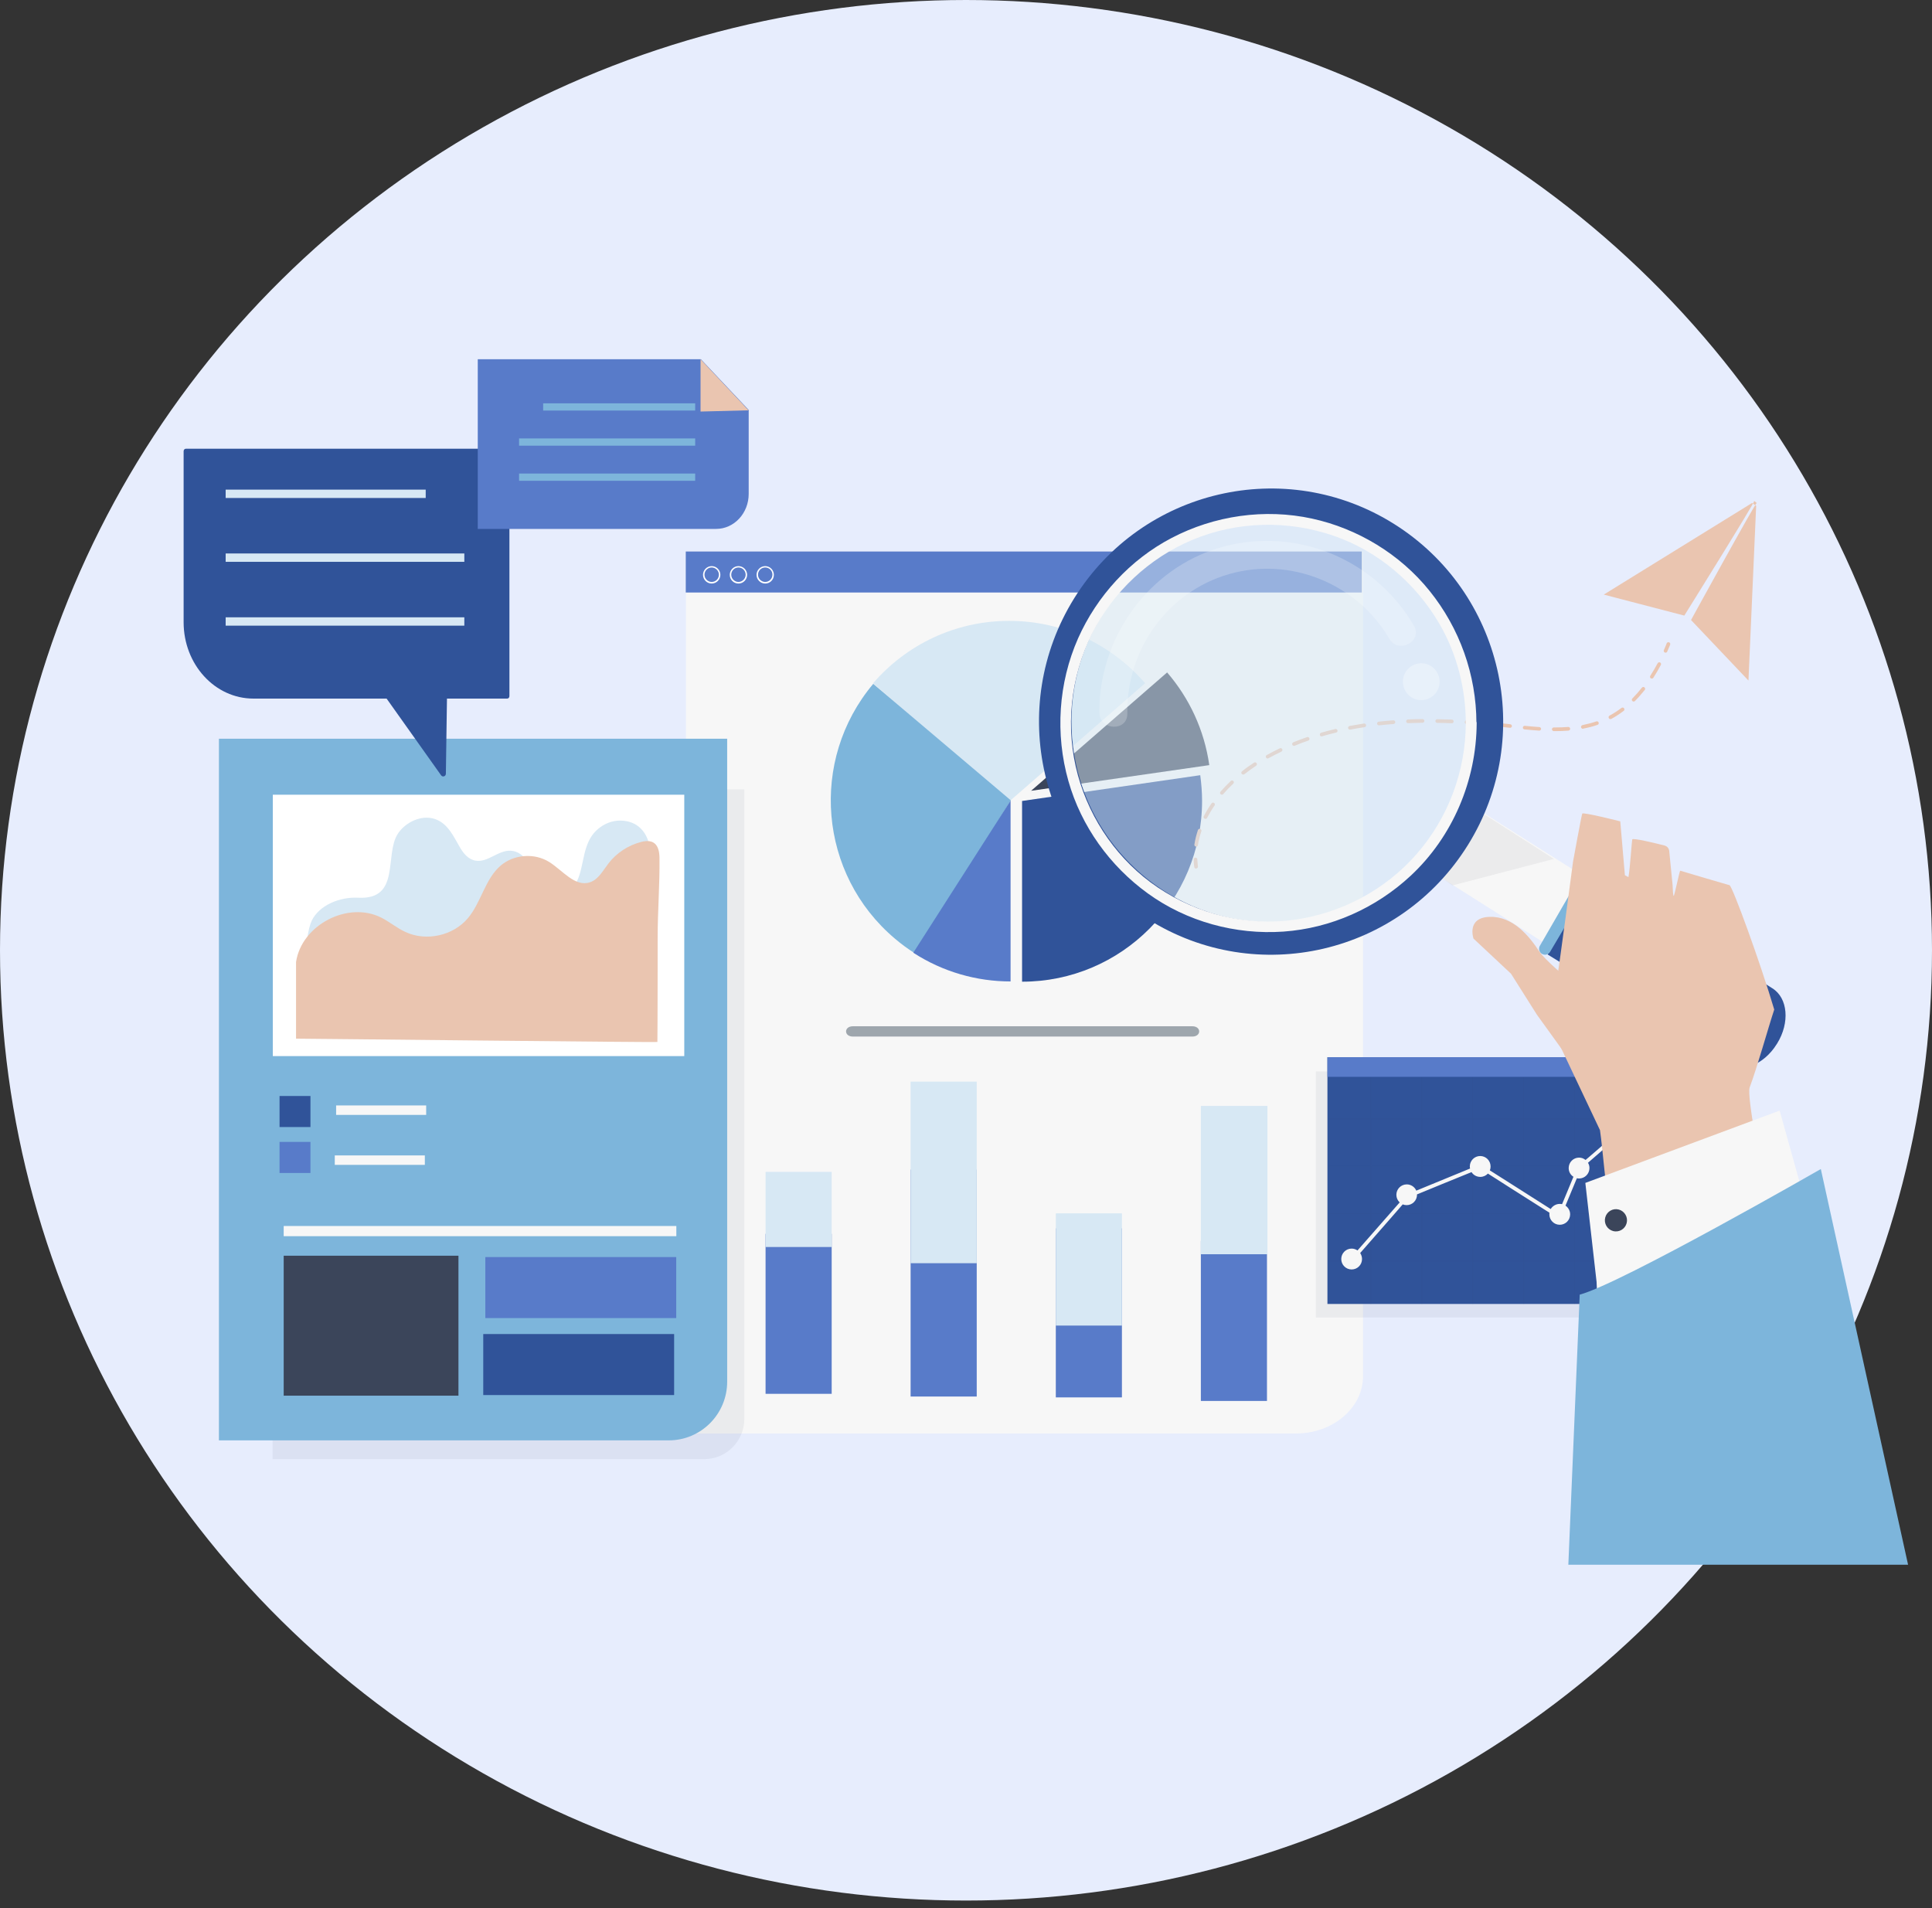 <svg xmlns="http://www.w3.org/2000/svg" width="242" height="239" viewBox="0 0 242 239" fill="none"><rect x="0" y="0" width="242" height="239" fill="#333333" stroke="none"/><ellipse cx="121" cy="119.033" rx="121" ry="119.033" fill="#E7EDFD"></ellipse><g clip-path="url(#clip0_8014_2575)"><path d="M162.343 179.561H85.914V69.082H170.731V172.364C170.747 176.331 166.981 179.561 162.343 179.561Z" fill="#F7F7F7"></path><path d="M170.578 69.082H85.898V74.219H170.578V69.082Z" fill="#587BC9"></path><path d="M149.346 129.842C150.494 129.842 150.494 128.551 149.346 128.551C135.171 128.551 121.012 128.551 106.838 128.551C105.69 128.551 105.69 129.842 106.838 129.842H149.346Z" fill="#9EA6AD"></path><path d="M126.4 77.771C119.588 77.771 113.496 80.801 109.363 85.583L126.4 100.408L143.437 85.583C139.304 80.801 133.212 77.771 126.4 77.771Z" fill="#D7E8F4"></path><path d="M150.341 97.102L128.023 100.331V122.968C140.484 122.968 150.571 112.834 150.571 100.316C150.571 99.224 150.479 98.147 150.341 97.102Z" fill="#305399"></path><path d="M109.379 85.66C101.343 95.226 102.552 109.512 112.089 117.57C112.915 118.278 113.788 118.908 114.691 119.477L126.615 100.254L109.379 85.66Z" fill="#7DB5DB"></path><path d="M126.583 122.937C122.358 122.937 118.118 121.753 114.398 119.339L126.583 100.285V122.937Z" fill="#587BC9"></path><path d="M151.474 95.841C150.847 91.427 148.964 87.444 146.193 84.23L129.156 99.055L151.474 95.841Z" fill="#3B455A"></path><path d="M104.176 154.555H95.894V174.593H104.176V154.555Z" fill="#587BC9"></path><path d="M104.176 146.789H95.894V156.201H104.176V146.789Z" fill="#D7E8F4"></path><path d="M158.699 155.448H150.418V175.485H158.699V155.448Z" fill="#587BC9"></path><path d="M158.76 138.531H150.418V157.108H158.76V138.531Z" fill="#D7E8F4"></path><path d="M140.531 153.864H132.25V175.04H140.531V153.864Z" fill="#587BC9"></path><path d="M140.531 151.987H132.25V166.043H140.531V151.987Z" fill="#D7E8F4"></path><path d="M122.344 146.497H114.062V174.932H122.344V146.497Z" fill="#587BC9"></path><path d="M122.344 135.486H114.062V158.231H122.344V135.486Z" fill="#D7E8F4"></path><path d="M89.145 73.096C88.548 73.096 88.059 72.604 88.059 72.004C88.059 71.405 88.548 70.913 89.145 70.913C89.742 70.913 90.232 71.405 90.232 72.004C90.232 72.604 89.742 73.096 89.145 73.096ZM89.145 71.082C88.64 71.082 88.242 71.497 88.242 71.989C88.242 72.481 88.656 72.896 89.145 72.896C89.65 72.896 90.049 72.481 90.049 71.989C90.049 71.497 89.635 71.082 89.145 71.082Z" fill="white"></path><path d="M92.497 73.096C91.9 73.096 91.41 72.604 91.41 72.004C91.41 71.405 91.9 70.913 92.497 70.913C93.094 70.913 93.584 71.405 93.584 72.004C93.584 72.604 93.094 73.096 92.497 73.096ZM92.497 71.082C91.992 71.082 91.594 71.497 91.594 71.989C91.594 72.481 92.007 72.896 92.497 72.896C92.987 72.896 93.4 72.481 93.4 71.989C93.4 71.497 93.002 71.082 92.497 71.082Z" fill="white"></path><path d="M95.849 73.096C95.252 73.096 94.762 72.604 94.762 72.004C94.762 71.405 95.252 70.913 95.849 70.913C96.445 70.913 96.935 71.405 96.935 72.004C96.935 72.604 96.461 73.096 95.849 73.096ZM95.849 71.082C95.343 71.082 94.945 71.497 94.945 71.989C94.945 72.481 95.359 72.896 95.849 72.896C96.354 72.896 96.752 72.481 96.752 71.989C96.767 71.497 96.354 71.082 95.849 71.082Z" fill="white"></path><path opacity="0.07" d="M88.21 182.775H34.145V98.886H93.23V177.731C93.23 180.514 90.98 182.775 88.21 182.775Z" fill="#2E4661"></path><path d="M83.768 180.422H27.422V92.534H91.085V173.071C91.085 177.131 87.809 180.422 83.768 180.422Z" fill="#7DB5DB"></path><path d="M85.711 99.547H34.172V132.287H85.711V99.547Z" fill="white"></path><path d="M66.822 110.912C67.036 111.342 67.404 111.711 68.108 111.973C69.409 112.465 71.169 112.111 71.919 111.004C73.174 109.174 72.822 106.544 74.169 104.637C74.721 103.868 75.562 103.238 76.542 102.946C77.522 102.669 78.654 102.746 79.542 103.238C80.966 104.037 81.471 105.668 81.486 107.144C81.517 109.989 81.119 112.942 80.599 115.756C80.354 117.124 79.971 118.524 78.991 119.6C77.659 121.061 75.471 121.661 73.358 121.999C68.047 122.814 62.597 122.322 57.24 121.815C52.923 121.415 48.622 121 44.305 120.6C43.096 120.492 39.514 120.677 38.779 119.831C38.075 119.001 38.626 116.202 39.039 115.341C39.958 113.418 42.499 112.326 44.871 112.449C50.229 112.726 48.117 107.098 49.831 104.437C50.749 103.023 52.755 102.008 54.484 102.592C56.138 103.161 56.826 104.822 57.638 106.19C58.066 106.913 58.663 107.651 59.566 107.805C61.097 108.067 62.383 106.498 63.944 106.56C64.863 106.59 65.659 107.221 66.057 107.959C66.592 108.959 66.409 110.05 66.822 110.912Z" fill="#D7E8F4"></path><path d="M82.345 130.519C82.345 130.519 82.361 128.166 82.361 128.028C82.376 124.506 82.376 121 82.376 117.478C82.376 114.11 82.652 110.758 82.606 107.405C82.575 105.852 81.917 105.037 80.294 105.468C78.687 105.883 77.233 106.836 76.223 108.144C75.534 109.035 74.967 110.158 73.911 110.512C72.013 111.158 70.467 109.005 68.768 107.959C66.931 106.821 64.375 107.021 62.737 108.405C60.747 110.097 60.288 113.018 58.604 115.018C56.752 117.217 53.384 117.955 50.782 116.74C49.711 116.248 48.792 115.464 47.751 114.941C43.572 112.834 37.771 115.863 37.082 120.508V130.104C37.067 130.088 82.437 130.596 82.345 130.519Z" fill="#EAC5B0"></path><path d="M38.888 137.285H35.016V141.176H38.888V137.285Z" fill="#305399"></path><path d="M38.888 143.037H35.016V146.928H38.888V143.037Z" fill="#587BC9"></path><path d="M53.383 138.469H42.102V139.654H53.383V138.469Z" fill="#F7F7F7"></path><path d="M53.215 144.729H41.934V145.913H53.215V144.729Z" fill="#F7F7F7"></path><path d="M84.717 153.571H35.535V154.847H84.717V153.571Z" fill="#F7F7F7"></path><path d="M57.425 157.293H35.535V174.824H57.425V157.293Z" fill="#3B455A"></path><path d="M84.703 157.462H60.793V165.105H84.703V157.462Z" fill="#587BC9"></path><path d="M84.441 167.104H60.531V174.747H84.441V167.104Z" fill="#305399"></path><path d="M63.518 56.211H23.276C23.122 56.211 23 56.349 23 56.519V77.941C23 83.215 26.903 87.506 31.74 87.506H48.425L55.252 97.117C55.436 97.379 55.834 97.256 55.849 96.933L55.987 87.506H63.533C63.687 87.506 63.809 87.368 63.809 87.198V56.519C63.794 56.349 63.671 56.211 63.518 56.211Z" fill="#305399"></path><path d="M53.324 61.332H28.266V62.378H53.324V61.332Z" fill="#D7E8F4"></path><path d="M58.161 69.329H28.266V70.375H58.161V69.329Z" fill="#D7E8F4"></path><path d="M58.161 77.325H28.266V78.371H58.161V77.325Z" fill="#D7E8F4"></path><path d="M89.693 66.253H59.844V45H87.795L93.78 51.351V61.87C93.78 64.284 91.958 66.253 89.693 66.253Z" fill="#587BC9"></path><path d="M93.766 51.397L87.75 51.551V45L93.766 51.397Z" fill="#EAC5B0"></path><path d="M87.077 50.521H68.035V51.428H87.077V50.521Z" fill="#7DB5DB"></path><path d="M87.077 54.919H65.019V55.826H87.077V54.919Z" fill="#7DB5DB"></path><path d="M87.077 59.317H65.019V60.224H87.077V59.317Z" fill="#7DB5DB"></path><path d="M149.822 108.805C149.715 108.805 149.607 108.728 149.592 108.605C149.546 108.297 149.516 107.974 149.516 107.667C149.516 107.544 149.607 107.436 149.73 107.421C149.852 107.421 149.96 107.513 149.975 107.636C149.99 107.928 150.021 108.236 150.051 108.528C150.067 108.651 149.975 108.774 149.852 108.789C149.837 108.789 149.822 108.805 149.822 108.805Z" fill="#EAC5B0"></path><path d="M149.837 106.052C149.821 106.052 149.806 106.052 149.806 106.052C149.684 106.036 149.592 105.913 149.607 105.79C149.699 105.191 149.852 104.576 150.051 103.976C150.097 103.853 150.219 103.791 150.342 103.837C150.464 103.884 150.526 104.007 150.48 104.13C150.281 104.714 150.143 105.298 150.051 105.867C150.051 105.96 149.944 106.052 149.837 106.052ZM150.985 102.576C150.954 102.576 150.908 102.561 150.878 102.546C150.77 102.484 150.725 102.346 150.786 102.238C151.061 101.7 151.383 101.162 151.75 100.639C151.827 100.531 151.964 100.5 152.072 100.577C152.179 100.654 152.209 100.792 152.133 100.9C151.781 101.408 151.475 101.93 151.199 102.453C151.153 102.53 151.077 102.576 150.985 102.576ZM153.051 99.547C153.005 99.547 152.944 99.531 152.898 99.485C152.806 99.408 152.791 99.255 152.883 99.162C153.281 98.701 153.709 98.255 154.169 97.824C154.261 97.732 154.414 97.748 154.49 97.84C154.582 97.932 154.567 98.086 154.475 98.163C154.031 98.578 153.602 99.024 153.22 99.47C153.189 99.516 153.128 99.547 153.051 99.547ZM155.715 97.025C155.653 97.025 155.577 96.994 155.531 96.933C155.454 96.825 155.47 96.686 155.577 96.61C156.051 96.225 156.557 95.871 157.077 95.533C157.184 95.456 157.322 95.487 157.399 95.595C157.475 95.702 157.444 95.841 157.337 95.918C156.832 96.256 156.342 96.61 155.868 96.979C155.822 97.009 155.761 97.025 155.715 97.025ZM158.776 95.01C158.7 95.01 158.623 94.964 158.577 94.887C158.516 94.779 158.562 94.641 158.669 94.58C159.205 94.287 159.756 93.995 160.307 93.734C160.414 93.672 160.552 93.734 160.613 93.841C160.674 93.949 160.613 94.088 160.506 94.149C159.955 94.41 159.419 94.687 158.883 94.98C158.853 94.995 158.807 95.01 158.776 95.01ZM162.083 93.426C161.991 93.426 161.899 93.365 161.868 93.288C161.822 93.165 161.884 93.042 161.991 92.98C162.557 92.75 163.139 92.534 163.72 92.334C163.843 92.288 163.965 92.35 164.011 92.473C164.057 92.596 163.996 92.719 163.873 92.765C163.292 92.965 162.725 93.18 162.174 93.411C162.144 93.426 162.113 93.426 162.083 93.426ZM165.542 92.242C165.435 92.242 165.343 92.181 165.328 92.073C165.297 91.95 165.358 91.827 165.481 91.781C166.062 91.612 166.659 91.458 167.256 91.319C167.379 91.289 167.501 91.365 167.532 91.489C167.562 91.612 167.486 91.735 167.363 91.765C166.767 91.904 166.17 92.058 165.603 92.227C165.588 92.227 165.557 92.242 165.542 92.242ZM194.809 91.581H194.626C194.503 91.581 194.396 91.473 194.396 91.35C194.396 91.227 194.503 91.12 194.626 91.12H194.809C195.376 91.12 195.927 91.104 196.432 91.058C196.554 91.043 196.661 91.15 196.677 91.273C196.692 91.396 196.585 91.504 196.462 91.519C195.957 91.566 195.391 91.581 194.809 91.581ZM192.804 91.519C192.789 91.519 192.789 91.519 192.804 91.519C192.238 91.489 191.641 91.427 190.952 91.365C190.829 91.35 190.738 91.243 190.753 91.12C190.768 90.996 190.875 90.904 190.998 90.92C191.671 90.981 192.268 91.043 192.819 91.073C192.942 91.089 193.049 91.196 193.034 91.319C193.018 91.412 192.927 91.519 192.804 91.519ZM169.093 91.396C168.986 91.396 168.894 91.319 168.864 91.212C168.833 91.089 168.925 90.966 169.047 90.935C169.644 90.827 170.257 90.72 170.854 90.627C170.976 90.612 171.098 90.689 171.114 90.827C171.129 90.95 171.053 91.073 170.915 91.089C170.302 91.181 169.706 91.273 169.124 91.396C169.124 91.381 169.109 91.396 169.093 91.396ZM198.269 91.289C198.162 91.289 198.07 91.212 198.039 91.104C198.009 90.981 198.1 90.858 198.223 90.827C198.82 90.704 199.417 90.55 199.953 90.366C200.075 90.32 200.197 90.381 200.243 90.504C200.289 90.627 200.228 90.75 200.106 90.796C199.539 90.996 198.927 91.15 198.299 91.273C198.299 91.273 198.284 91.289 198.269 91.289ZM189.161 91.166C189.146 91.166 189.146 91.166 189.13 91.166L188.579 91.104C188.151 91.058 187.737 91.012 187.309 90.966C187.186 90.95 187.094 90.843 187.11 90.72C187.125 90.597 187.232 90.504 187.355 90.52C187.783 90.566 188.212 90.612 188.625 90.658L189.176 90.72C189.299 90.735 189.391 90.843 189.375 90.981C189.375 91.073 189.268 91.166 189.161 91.166ZM172.721 90.858C172.599 90.858 172.507 90.766 172.491 90.658C172.476 90.535 172.568 90.412 172.69 90.397C173.287 90.335 173.9 90.274 174.527 90.228C174.65 90.212 174.757 90.32 174.772 90.443C174.787 90.566 174.68 90.674 174.558 90.689C173.946 90.735 173.333 90.796 172.736 90.858H172.721ZM185.518 90.812H185.503C184.89 90.766 184.278 90.72 183.681 90.689C183.559 90.689 183.451 90.566 183.467 90.443C183.482 90.32 183.589 90.212 183.712 90.228C184.309 90.258 184.921 90.304 185.548 90.351C185.671 90.366 185.763 90.474 185.763 90.597C185.732 90.72 185.625 90.812 185.518 90.812ZM181.859 90.597C181.232 90.566 180.62 90.55 180.023 90.55C179.9 90.55 179.793 90.443 179.793 90.32C179.793 90.197 179.9 90.089 180.023 90.089C180.62 90.105 181.232 90.12 181.859 90.135C181.982 90.135 182.089 90.243 182.074 90.381C182.089 90.489 181.982 90.597 181.859 90.597ZM176.364 90.581C176.242 90.581 176.135 90.489 176.135 90.366C176.135 90.243 176.226 90.135 176.349 90.12C176.946 90.089 177.573 90.074 178.186 90.074C178.308 90.074 178.415 90.181 178.415 90.304C178.415 90.427 178.308 90.535 178.186 90.535C177.589 90.55 176.976 90.566 176.364 90.581C176.379 90.581 176.379 90.581 176.364 90.581ZM201.713 90.074C201.636 90.074 201.544 90.028 201.514 89.951C201.453 89.843 201.499 89.705 201.606 89.643C202.126 89.366 202.631 89.028 203.106 88.674C203.213 88.597 203.351 88.613 203.427 88.721C203.504 88.828 203.489 88.966 203.381 89.043C202.876 89.428 202.356 89.766 201.82 90.058C201.789 90.058 201.759 90.074 201.713 90.074ZM204.637 87.875C204.575 87.875 204.514 87.859 204.468 87.813C204.376 87.721 204.376 87.582 204.468 87.49C204.881 87.075 205.279 86.629 205.662 86.137C205.739 86.045 205.892 86.014 205.984 86.106C206.075 86.183 206.106 86.337 206.014 86.429C205.616 86.921 205.203 87.398 204.774 87.829C204.744 87.844 204.682 87.875 204.637 87.875ZM206.902 84.999C206.856 84.999 206.81 84.984 206.78 84.968C206.672 84.907 206.642 84.753 206.718 84.645C207.04 84.153 207.346 83.615 207.637 83.077C207.698 82.969 207.836 82.923 207.943 82.984C208.05 83.046 208.096 83.184 208.035 83.292C207.744 83.846 207.422 84.384 207.101 84.891C207.055 84.968 206.979 84.999 206.902 84.999Z" fill="#EAC5B0"></path><path d="M208.63 81.754C208.6 81.754 208.569 81.754 208.538 81.739C208.416 81.693 208.37 81.554 208.416 81.431C208.538 81.154 208.661 80.878 208.768 80.585C208.814 80.462 208.952 80.416 209.074 80.462C209.197 80.508 209.242 80.647 209.197 80.77C209.074 81.062 208.952 81.354 208.829 81.631C208.799 81.693 208.722 81.754 208.63 81.754Z" fill="#EAC5B0"></path><path d="M219.975 63.362L219.01 85.245L211.816 77.664C211.816 77.664 219.99 62.762 220.051 63.008L219.73 62.747C219.975 62.67 210.974 77.11 210.974 77.11L200.887 74.48L219.454 63.008L219.975 63.362Z" fill="#EAC5B0"></path><path opacity="0.07" d="M207.252 134.21H164.82V165.028H207.252V134.21Z" fill="#2E4661"></path><path d="M208.996 132.426H166.273V163.336H208.996V132.426Z" fill="#305399"></path><path d="M208.935 132.426H166.273V134.886H208.935V132.426Z" fill="#587BC9"></path><path opacity="0.03" d="M208.903 140.192V140.1H203.653V134.932H203.561V140.1H197.27V134.932H197.178V140.1H190.887V134.932H190.795V140.1H184.504V134.932H184.412V140.1H178.12V134.932H178.029V140.1H171.737V134.932H171.646V140.1H166.426V140.192H171.661V146.036H166.426V146.128H171.661V151.972H166.426V152.064H171.661V157.908H166.426V158H171.661V163.428H171.753V158H178.044V163.428H178.136V158H184.427V163.428H184.519V158H190.81V163.428H190.902V158H197.193V163.428H197.285V158H203.576V163.428H203.668V158H208.919V157.908H203.668V152.064H208.919V151.972H203.668V146.128H208.919V146.036H203.668V140.192H208.903ZM197.178 140.192V146.036H190.887V140.192H197.178ZM184.519 146.128H190.81V151.972H184.519V146.128ZM184.427 151.972H178.136V146.128H184.427V151.972ZM190.902 146.128H197.193V151.972H190.902V146.128ZM190.81 140.192V146.036H184.519V140.192H190.81ZM184.427 140.192V146.036H178.136V140.192H184.427ZM171.753 140.192H178.044V146.036H171.753V140.192ZM171.753 146.128H178.044V151.972H171.753V146.128ZM171.753 157.908V152.064H178.044V157.908H171.753ZM178.136 157.908V152.064H184.427V157.908H178.136ZM184.519 157.908V152.064H190.81V157.908H184.519ZM190.902 157.908V152.064H197.193V157.908H190.902ZM203.561 157.908H197.27V152.064H203.561V157.908ZM203.561 151.972H197.27V146.128H203.561V151.972ZM203.561 146.036H197.27V140.192H203.561V146.036Z" fill="#272525"></path><path d="M204.404 138.839C203.685 138.839 203.103 139.423 203.103 140.146C203.103 140.515 203.256 140.838 203.486 141.084C201.971 142.391 200.455 143.698 198.955 145.005C198.833 145.098 198.725 145.205 198.603 145.298C198.373 145.113 198.098 145.005 197.792 145.005C197.072 145.005 196.491 145.59 196.491 146.312C196.491 146.774 196.72 147.174 197.088 147.404C196.751 148.204 196.429 149.004 196.093 149.803C195.955 150.142 195.817 150.48 195.664 150.834C195.572 150.818 195.465 150.803 195.373 150.803C194.899 150.803 194.47 151.064 194.24 151.449C192.786 150.526 191.317 149.588 189.863 148.665C188.776 147.973 187.704 147.297 186.617 146.605C186.679 146.451 186.709 146.297 186.709 146.113C186.709 145.39 186.128 144.805 185.408 144.805C184.689 144.805 184.107 145.39 184.107 146.113C184.107 146.205 184.122 146.297 184.138 146.374C182.087 147.22 180.035 148.05 178 148.896C177.801 148.973 177.602 149.065 177.403 149.142C177.204 148.681 176.744 148.358 176.209 148.358C175.489 148.358 174.907 148.942 174.907 149.665C174.907 150.034 175.061 150.372 175.321 150.618C175.015 150.972 174.708 151.31 174.402 151.664C172.948 153.325 171.494 154.971 170.04 156.631C169.825 156.493 169.581 156.401 169.305 156.401C168.586 156.401 168.004 156.985 168.004 157.708C168.004 158.431 168.586 159.015 169.305 159.015C170.024 159.015 170.606 158.431 170.606 157.708C170.606 157.431 170.514 157.17 170.377 156.954C171.616 155.54 172.856 154.125 174.096 152.71C174.632 152.095 175.168 151.48 175.703 150.864C175.857 150.926 176.025 150.957 176.193 150.957C176.913 150.957 177.494 150.372 177.494 149.65C177.494 149.634 177.494 149.619 177.494 149.603C177.525 149.588 177.556 149.573 177.586 149.573C179.836 148.65 182.071 147.727 184.321 146.82C184.551 147.189 184.964 147.42 185.424 147.42C185.806 147.42 186.143 147.251 186.373 147.005C187.352 147.635 188.332 148.25 189.312 148.881C190.903 149.896 192.495 150.895 194.087 151.91C194.072 151.972 194.072 152.033 194.072 152.11C194.072 152.833 194.654 153.417 195.373 153.417C196.093 153.417 196.674 152.833 196.674 152.11C196.674 151.664 196.445 151.264 196.093 151.018C196.567 149.88 197.042 148.727 197.516 147.589C197.608 147.604 197.7 147.62 197.792 147.62C198.511 147.62 199.093 147.035 199.093 146.312C199.093 146.066 199.032 145.851 198.909 145.651C199.169 145.421 199.445 145.19 199.705 144.959C200.853 143.975 202.001 142.975 203.134 141.991C203.379 141.776 203.624 141.561 203.869 141.345C204.022 141.407 204.19 141.453 204.374 141.453C205.093 141.453 205.675 140.869 205.675 140.146C205.706 139.438 205.124 138.839 204.404 138.839Z" fill="#F7F7F7"></path><path d="M212.612 118.785L207.499 127.013L178.492 108.651L183.605 100.424L212.612 118.785Z" fill="#F7F7F7"></path><path d="M222.606 130.704L222.545 130.796C220.938 133.395 218.06 134.517 216.116 133.287L193.844 119.554L199.691 109.666L222.009 123.799C223.953 125.014 224.213 128.105 222.606 130.704Z" fill="#305399"></path><path opacity="0.2" d="M180.512 109.881L181.92 110.912L194.64 107.59L184.048 100.808L180.512 109.881Z" fill="#BBBCBF"></path><path d="M174.605 65.622C160.997 57.087 143.072 61.255 134.562 74.926C126.051 88.598 130.214 106.606 143.822 115.156C157.431 123.706 175.355 119.524 183.866 105.852C192.377 92.181 188.229 74.173 174.605 65.622ZM180.422 103.699C173.105 115.464 157.691 119.047 145.981 111.696C134.271 104.345 130.704 88.859 138.021 77.095C145.338 65.33 160.752 61.747 172.462 69.098C184.172 76.433 187.739 91.935 180.422 103.699Z" fill="#305399"></path><path opacity="0.5" d="M176.897 108.155C186.658 98.348 186.658 82.447 176.897 72.64C167.135 62.833 151.308 62.833 141.546 72.64C131.785 82.447 131.785 98.348 141.546 108.155C151.308 117.962 167.135 117.962 176.897 108.155Z" fill="#D7E8F4"></path><g opacity="0.22"><path d="M141.205 89.382C141.082 81.37 146.256 74.126 153.956 71.912C161.625 69.698 169.982 73.096 174.024 80.016C175.156 81.969 178.248 80.339 177.116 78.386C172.478 70.42 163.263 66.299 154.277 68.221C145.43 70.113 138.893 77.756 137.837 86.691C137.73 87.552 137.715 88.428 137.715 89.29C137.745 91.535 141.251 91.658 141.205 89.382Z" fill="white"></path></g><path opacity="0.31" d="M179.243 83.43C180.314 84.107 180.651 85.537 179.978 86.614C179.304 87.69 177.881 88.028 176.809 87.352C175.738 86.675 175.401 85.245 176.074 84.169C176.748 83.092 178.156 82.754 179.243 83.43Z" fill="white"></path><path d="M194.151 119.247L199.723 109.835C199.906 109.512 199.83 109.097 199.524 108.866L199.432 108.789C199.08 108.528 198.59 108.636 198.36 109.005L192.88 118.478C192.681 118.831 192.804 119.293 193.156 119.493H193.171C193.508 119.693 193.937 119.585 194.151 119.247Z" fill="#7DB5DB"></path><path d="M183.604 90.566C183.589 96.61 181.4 102.453 177.435 106.99C173.517 111.465 168.067 114.356 162.205 115.202C156.204 116.063 150.02 114.525 145.015 111.158C140.132 107.867 136.581 102.792 135.019 97.117C133.397 91.227 134.07 84.814 136.795 79.371C139.428 74.126 143.943 69.897 149.331 67.637C154.964 65.269 161.348 65.13 167.103 67.129C172.644 69.052 177.344 73.065 180.298 78.14C182.487 81.893 183.589 86.214 183.604 90.566C183.604 91.427 184.936 91.427 184.936 90.566C184.921 84.522 182.839 78.694 179.058 74.004C175.369 69.421 170.073 66.207 164.348 64.961C158.409 63.669 152.117 64.577 146.745 67.391C141.571 70.097 137.407 74.634 135.034 79.97C132.57 85.553 132.157 91.935 133.825 97.825C135.432 103.499 139.014 108.466 143.775 111.911C148.658 115.448 154.765 117.109 160.751 116.694C166.69 116.279 172.338 113.757 176.701 109.697C181.966 104.791 184.936 97.763 184.967 90.566C184.936 89.705 183.604 89.705 183.604 90.566Z" fill="#F7F7F7"></path><path d="M219.162 136.209C220.096 133.733 221.458 128.827 222.239 126.459C220.524 120.662 217.004 110.989 216.636 110.881C214.493 110.266 212.595 109.697 210.467 109.066C210.376 109.035 209.748 112.234 209.641 112.219C209.564 112.188 209.534 111.558 209.503 110.819L209.09 106.652C209.074 106.298 208.845 106.006 208.508 105.914C207.253 105.591 204.559 104.945 204.452 105.145C204.406 105.222 204.176 108.836 203.977 109.866L203.533 109.635L202.952 102.884C202.952 102.884 198.283 101.7 198.191 101.915C198.084 102.177 197.043 107.898 197.043 107.898C197.043 107.898 195.237 121.553 195.038 122.522C194.732 123.937 193.798 125.214 193.936 126.628C194.089 128.212 194.778 129.673 195.466 131.119C197.12 134.594 198.757 138.085 200.411 141.561C200.763 143.929 201.145 149.327 201.681 151.664C207.773 150.434 213.881 149.496 220.662 147.328C220.815 147.297 218.749 137.286 219.162 136.209Z" fill="#EAC5B0"></path><path d="M199.986 160.584L198.578 148.173L222.917 139.115L227.141 154.248L200.063 162.368L199.986 160.584Z" fill="#F7F7F7"></path><path d="M228.074 146.436C228.074 146.436 203.047 160.799 197.873 162.168L196.449 196H239.003L228.074 146.436Z" fill="#7DB5DB"></path><path d="M203.75 153.217C203.551 153.956 202.801 154.402 202.051 154.202C201.316 154.002 200.872 153.248 201.071 152.495C201.27 151.757 202.02 151.311 202.77 151.51C203.505 151.71 203.949 152.479 203.75 153.217Z" fill="#3B455A"></path><path d="M192.513 127.105L189.268 121.969L184.569 117.57C184.569 117.57 183.65 114.925 186.604 114.848C189.543 114.772 191.533 117.247 192.834 119.216C193.401 120.077 196.171 122.584 198.33 124.122C201.146 126.136 198.207 134.979 198.207 134.979C198.207 134.979 192.85 127.597 192.513 127.105Z" fill="#EAC5B0"></path></g><defs><clipPath id="clip0_8014_2575"><rect width="216" height="151" fill="white" transform="translate(23 45)"></rect></clipPath></defs></svg>